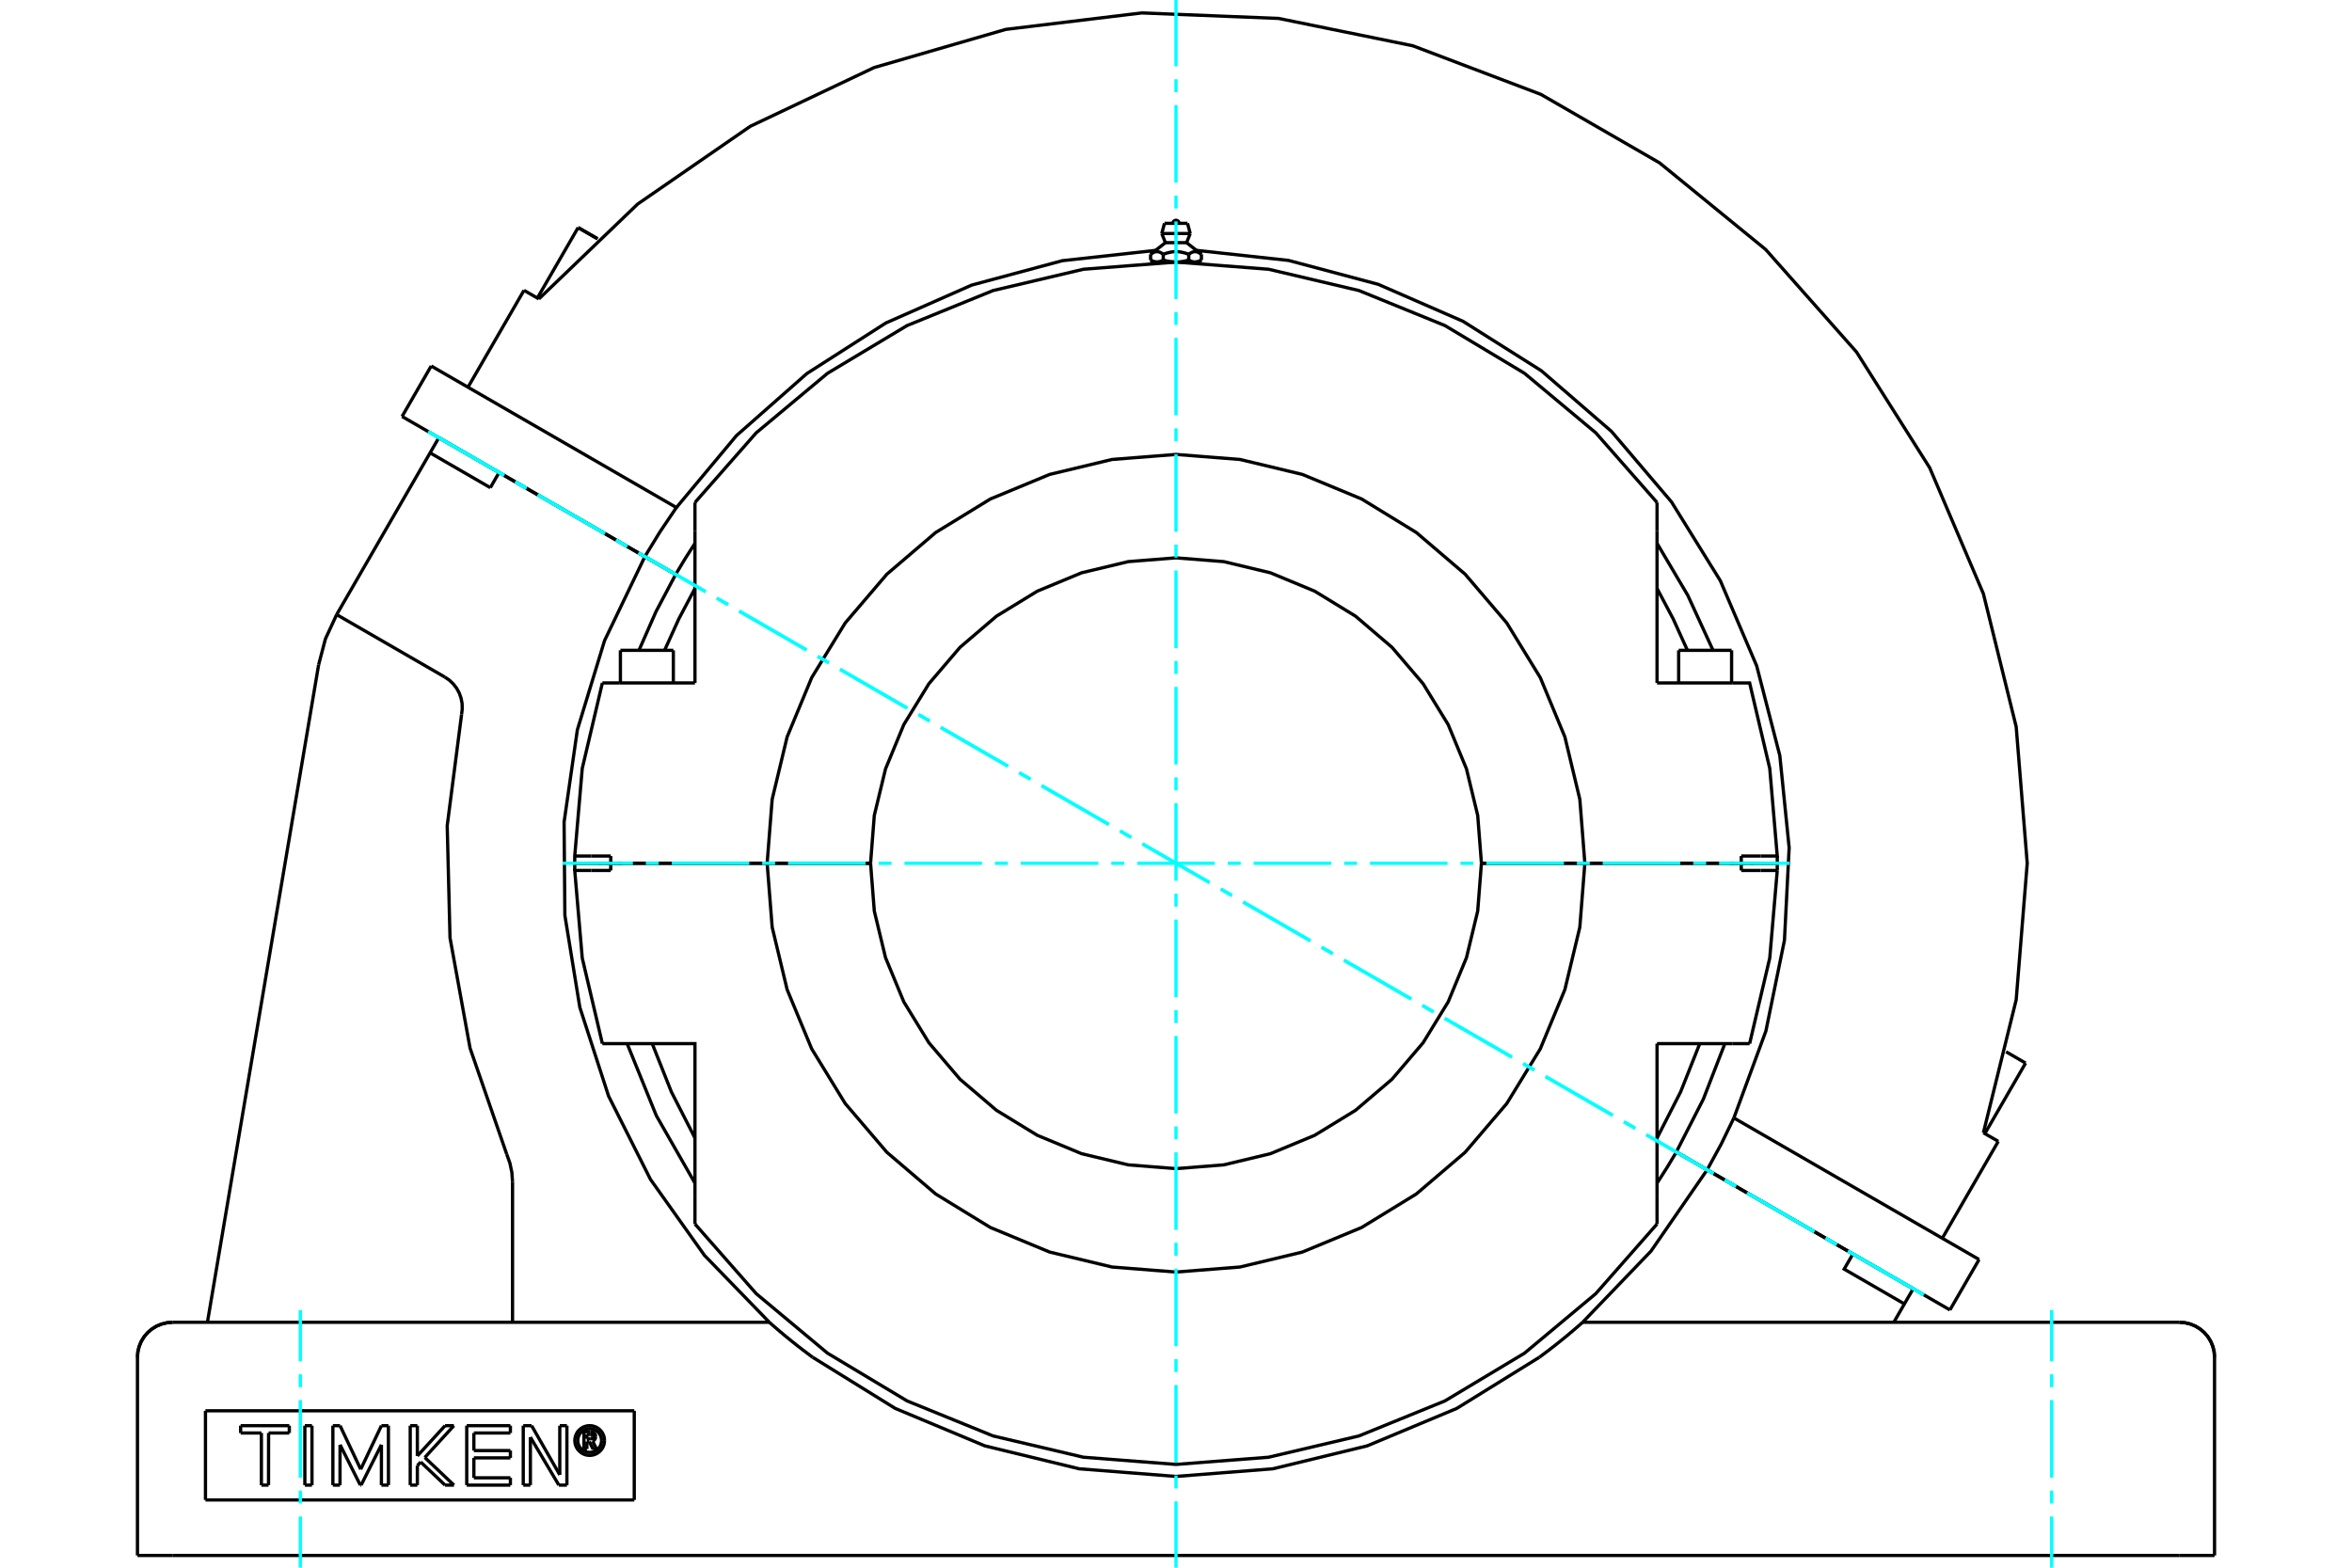 <?xml version="1.0" standalone="no"?>
<!DOCTYPE svg PUBLIC "-//W3C//DTD SVG 1.1//EN"
	"http://www.w3.org/Graphics/SVG/1.1/DTD/svg11.dtd">
<svg xmlns="http://www.w3.org/2000/svg" height="100%" width="100%" viewBox="0 0 36000 24000">
	<rect x="-1800" y="-1200" width="39600" height="26400" style="fill:#FFF"/>
	<g style="fill:none; fill-rule:evenodd" transform="matrix(1 0 0 1 0 0)">
		<g style="fill:none; stroke:#000; stroke-width:50; shape-rendering:geometricPrecision">
			<line x1="9870" y1="8522" x2="7639" y2="7234"/>
			<line x1="10342" y1="8794" x2="9870" y2="8522"/>
			<line x1="7639" y1="7234" x2="6717" y2="6701"/>
			<line x1="28361" y1="19197" x2="26130" y2="17909"/>
			<line x1="29283" y1="19730" x2="28361" y2="19197"/>
			<line x1="26130" y1="17909" x2="25658" y2="17637"/>
			<polyline points="25363,18113 25514,17877 25658,17637"/>
			<polyline points="9599,15977 10046,17080 10637,18113"/>
			<polyline points="10342,8794 10040,9365 9780,9956"/>
			<polyline points="9870,8522 9253,9808 8837,11174 8634,12586 8646,14014 8875,15422 9315,16780 9956,18055 10783,19219 11776,20243"/>
			<polyline points="12439,20779 12414,20761 12390,20742 12364,20723 12339,20704 12314,20685 12288,20666 12263,20646 12237,20626 12212,20607 12187,20587 12162,20567 12138,20548 12114,20529 12090,20509 12067,20491 12044,20472 12022,20454 12000,20436 11979,20418 11959,20401 11939,20385 11921,20369 11902,20353 11885,20338 11868,20324 11852,20310 11837,20297 11823,20285 11811,20274 11801,20265 11792,20257 11785,20251 11780,20247 11777,20244 11776,20243"/>
			<polyline points="12439,20779 13703,21562 15074,22135 16518,22486 18000,22603 19482,22486 20926,22135 22297,21562 23561,20779"/>
			<polyline points="24224,20243 24223,20244 24220,20247 24215,20251 24208,20257 24199,20265 24189,20274 24177,20285 24163,20297 24148,20310 24132,20324 24115,20338 24098,20353 24079,20369 24061,20385 24041,20401 24021,20418 24000,20436 23978,20454 23956,20472 23933,20491 23910,20509 23886,20529 23862,20548 23838,20567 23813,20587 23788,20607 23763,20626 23737,20646 23712,20666 23686,20685 23661,20704 23636,20723 23610,20742 23586,20761 23561,20779"/>
			<polyline points="24224,20243 25271,19153 26130,17909"/>
			<polyline points="29149,19962 28227,19429 28361,19197"/>
			<polyline points="29283,19730 29149,19962 28987,20243"/>
			<polyline points="5153,9409 6583,6933 6717,6701"/>
			<line x1="7505" y1="7466" x2="6583" y2="6933"/>
			<line x1="7639" y1="7234" x2="7505" y2="7466"/>
			<line x1="2639" y1="20243" x2="11776" y2="20243"/>
			<line x1="24224" y1="20243" x2="33361" y2="20243"/>
			<line x1="33361" y1="23813" x2="2639" y2="23813"/>
			<polyline points="33896,20779 33890,20695 33870,20613 33838,20536 33794,20464 33739,20400 33675,20346 33604,20302 33526,20270 33444,20250 33361,20243"/>
			<polyline points="2639,20243 2556,20250 2474,20270 2396,20302 2325,20346 2261,20400 2206,20464 2162,20536 2130,20613 2110,20695 2104,20779"/>
			<line x1="33896" y1="23813" x2="33361" y2="23813"/>
			<line x1="33896" y1="23813" x2="33896" y2="20779"/>
			<line x1="2104" y1="23813" x2="2104" y2="20779"/>
			<line x1="2639" y1="23813" x2="2104" y2="23813"/>
			<line x1="6808" y1="10365" x2="5153" y2="9409"/>
			<polyline points="7065,10937 7075,10854 7073,10771 7057,10688 7029,10609 6989,10536 6938,10470 6877,10412 6808,10365"/>
			<polyline points="7065,10937 6845,12641 6888,14357 7195,16047 7756,17670"/>
			<polyline points="7845,18097 7835,17951 7805,17808 7756,17670"/>
			<line x1="7845" y1="20243" x2="7845" y2="18097"/>
			<polyline points="5153,9409 4981,9781 4877,10177"/>
			<line x1="3175" y1="20243" x2="4877" y2="10177"/>
			<line x1="8983" y1="22069" x2="8983" y2="22183"/>
			<line x1="9019" y1="22069" x2="8983" y2="22069"/>
			<line x1="9079" y1="22188" x2="9019" y2="22069"/>
			<line x1="9133" y1="22188" x2="9079" y2="22188"/>
			<line x1="9071" y1="22063" x2="9133" y2="22188"/>
			<polyline points="9071,22063 9082,22057 9092,22050 9101,22040 9108,22030 9113,22018 9116,22006 9117,21994"/>
			<line x1="9075" y1="21994" x2="9117" y2="21994"/>
			<polyline points="9041,22026 9047,22026 9052,22025 9056,22023 9061,22020 9065,22017 9068,22013 9071,22009 9073,22004 9074,21999 9075,21994"/>
			<line x1="8981" y1="22026" x2="9041" y2="22026"/>
			<line x1="8981" y1="21960" x2="8981" y2="22026"/>
			<line x1="9041" y1="21960" x2="8981" y2="21960"/>
			<polyline points="9075,21992 9074,21987 9073,21982 9071,21977 9068,21973 9064,21969 9060,21966 9056,21963 9051,21961 9046,21960 9041,21960"/>
			<line x1="9117" y1="21992" x2="9075" y2="21992"/>
			<polyline points="9117,21992 9116,21980 9113,21968 9108,21957 9101,21947 9093,21938 9084,21930 9073,21924 9061,21920 9049,21918 9037,21917"/>
			<line x1="8938" y1="21917" x2="9037" y2="21917"/>
			<line x1="8938" y1="22183" x2="8938" y2="21917"/>
			<line x1="8983" y1="22183" x2="8938" y2="22183"/>
			<line x1="7253" y1="22624" x2="7812" y2="22624"/>
			<line x1="7253" y1="22319" x2="7253" y2="22624"/>
			<line x1="7812" y1="22319" x2="7253" y2="22319"/>
			<line x1="7812" y1="22207" x2="7812" y2="22319"/>
			<line x1="7253" y1="22207" x2="7812" y2="22207"/>
			<line x1="7253" y1="21938" x2="7253" y2="22207"/>
			<line x1="7812" y1="21938" x2="7253" y2="21938"/>
			<line x1="7812" y1="21826" x2="7812" y2="21938"/>
			<line x1="7144" y1="21826" x2="7812" y2="21826"/>
			<line x1="7144" y1="22736" x2="7144" y2="21826"/>
			<line x1="7812" y1="22736" x2="7144" y2="22736"/>
			<line x1="7812" y1="22624" x2="7812" y2="22736"/>
			<line x1="5205" y1="22118" x2="5204" y2="22736"/>
			<line x1="5515" y1="22736" x2="5205" y2="22118"/>
			<line x1="5527" y1="22736" x2="5515" y2="22736"/>
			<line x1="5838" y1="22118" x2="5527" y2="22736"/>
			<line x1="5838" y1="22736" x2="5838" y2="22118"/>
			<line x1="5946" y1="22736" x2="5838" y2="22736"/>
			<line x1="5945" y1="21826" x2="5946" y2="22736"/>
			<line x1="5838" y1="21826" x2="5945" y2="21826"/>
			<line x1="5521" y1="22494" x2="5838" y2="21826"/>
			<line x1="5205" y1="21826" x2="5521" y2="22494"/>
			<line x1="5095" y1="21826" x2="5205" y2="21826"/>
			<line x1="5095" y1="22736" x2="5095" y2="21826"/>
			<line x1="5204" y1="22736" x2="5095" y2="22736"/>
			<line x1="4001" y1="21938" x2="3683" y2="21938"/>
			<line x1="4001" y1="22736" x2="4001" y2="21938"/>
			<line x1="4110" y1="22736" x2="4001" y2="22736"/>
			<line x1="4111" y1="21938" x2="4110" y2="22736"/>
			<line x1="4428" y1="21938" x2="4111" y2="21938"/>
			<line x1="4428" y1="21826" x2="4428" y2="21938"/>
			<line x1="3683" y1="21826" x2="4428" y2="21826"/>
			<line x1="3683" y1="21938" x2="3683" y2="21826"/>
			<line x1="4666" y1="21826" x2="4775" y2="21826"/>
			<line x1="4666" y1="22736" x2="4666" y2="21826"/>
			<line x1="4775" y1="22736" x2="4666" y2="22736"/>
			<line x1="4775" y1="21826" x2="4775" y2="22736"/>
			<line x1="6439" y1="22382" x2="6388" y2="22438"/>
			<line x1="6812" y1="22736" x2="6439" y2="22382"/>
			<line x1="6948" y1="22736" x2="6812" y2="22736"/>
			<line x1="6502" y1="22313" x2="6948" y2="22736"/>
			<line x1="6947" y1="21826" x2="6502" y2="22313"/>
			<line x1="6812" y1="21826" x2="6947" y2="21826"/>
			<line x1="6388" y1="22289" x2="6812" y2="21826"/>
			<line x1="6388" y1="21826" x2="6388" y2="22289"/>
			<line x1="6279" y1="21826" x2="6388" y2="21826"/>
			<line x1="6279" y1="22736" x2="6279" y2="21826"/>
			<line x1="6388" y1="22736" x2="6279" y2="22736"/>
			<line x1="6388" y1="22438" x2="6388" y2="22736"/>
			<line x1="8554" y1="22736" x2="8118" y2="22002"/>
			<line x1="8677" y1="22736" x2="8554" y2="22736"/>
			<line x1="8677" y1="21826" x2="8677" y2="22736"/>
			<line x1="8568" y1="21826" x2="8677" y2="21826"/>
			<line x1="8568" y1="22579" x2="8568" y2="21826"/>
			<line x1="8137" y1="21826" x2="8568" y2="22579"/>
			<line x1="8009" y1="21826" x2="8137" y2="21826"/>
			<line x1="8009" y1="22736" x2="8009" y2="21826"/>
			<line x1="8118" y1="22736" x2="8009" y2="22736"/>
			<line x1="8118" y1="22002" x2="8118" y2="22736"/>
			<polyline points="9208,22053 9205,22025 9199,21997 9188,21971 9173,21946 9154,21924 9133,21906 9108,21891 9082,21880 9054,21873 9026,21871 8997,21873 8969,21880 8943,21891 8919,21906 8897,21924 8878,21946 8863,21971 8852,21997 8846,22025 8843,22053 8846,22082 8852,22109 8863,22136 8878,22160 8897,22182 8919,22200 8943,22215 8969,22226 8997,22233 9026,22235 9054,22233 9082,22226 9108,22215 9133,22200 9154,22182 9173,22160 9188,22136 9199,22109 9205,22082 9208,22053"/>
			<polyline points="9253,22053 9250,22018 9242,21983 9228,21950 9210,21919 9186,21892 9159,21869 9129,21850 9096,21837 9061,21828 9026,21826 8990,21828 8955,21837 8922,21850 8892,21869 8865,21892 8841,21919 8823,21950 8809,21983 8801,22018 8798,22053 8801,22089 8809,22124 8823,22157 8841,22187 8865,22214 8892,22237 8922,22256 8955,22270 8990,22278 9026,22281 9061,22278 9096,22270 9129,22256 9159,22237 9186,22214 9210,22187 9228,22157 9242,22124 9250,22089 9253,22053"/>
			<line x1="9708" y1="21598" x2="9708" y2="22963"/>
			<line x1="3145" y1="21598" x2="3145" y2="22963"/>
			<line x1="9708" y1="22963" x2="3145" y2="22963"/>
			<line x1="3145" y1="21598" x2="9708" y2="21598"/>
			<line x1="30292" y1="19282" x2="29846" y2="20054"/>
			<polyline points="30358,17342 30860,15306 31029,13216 30860,11126 30358,9090 29536,7161 28416,5389 27025,3819 25401,2493 23585,1445 21625,701 19570,282 17475,198 15394,450 13380,1034 11485,1933 9760,3124 8248,4576"/>
			<line x1="30586" y1="17473" x2="29729" y2="18957"/>
			<line x1="8020" y1="4445" x2="8248" y2="4576"/>
			<line x1="30358" y1="17342" x2="30586" y2="17473"/>
			<line x1="8020" y1="4445" x2="7163" y2="5928"/>
			<polyline points="26539,17115 27029,15784 27313,14395 27385,12978 27242,11567 26888,10194 26331,8889 25584,7684 24665,6604 23592,5676 22393,4919 21093,4352 19722,3987 18312,3833"/>
			<polyline points="17688,3833 16260,3991 14874,4364 13560,4944 12351,5718 11273,6668 10353,7770"/>
			<line x1="26130" y1="17909" x2="29846" y2="20054"/>
			<line x1="26539" y1="17115" x2="30292" y2="19282"/>
			<polyline points="26130,17909 26344,17517 26539,17115"/>
			<polyline points="6600,5603 10353,7770 10103,8140 9870,8521"/>
			<line x1="25658" y1="17636" x2="26130" y2="17909"/>
			<line x1="9870" y1="8521" x2="10342" y2="8794"/>
			<polyline points="10637,8318 10486,8554 10342,8794"/>
			<polyline points="26220,9956 25834,9115 25363,8318"/>
			<polyline points="25658,17636 26072,16826 26401,15977"/>
			<line x1="6154" y1="6376" x2="9870" y2="8521"/>
			<line x1="6600" y1="5603" x2="6154" y2="6376"/>
			<line x1="30705" y1="16102" x2="31004" y2="16275"/>
			<line x1="8849" y1="3484" x2="9145" y2="3655"/>
			<line x1="8849" y1="3484" x2="9148" y2="3656"/>
			<line x1="24258" y1="13216" x2="22675" y2="13216"/>
			<polyline points="13325,13216 13382,13947 13554,14661 13834,15338 14218,15964 14694,16522 15252,16998 15878,17381 16555,17662 17269,17833 18000,17891 18731,17833 19445,17662 20122,17381 20748,16998 21306,16522 21782,15964 22166,15338 22446,14661 22618,13947 22675,13216"/>
			<polyline points="13325,13216 11742,13216 11819,14195 12048,15150 12424,16057 12937,16894 13575,17641 14322,18279 15159,18792 16066,19168 17021,19397 18000,19474 18979,19397 19934,19168 20841,18792 21678,18279 22425,17641 23063,16894 23576,16057 23952,15150 24181,14195 24258,13216"/>
			<line x1="26652" y1="13216" x2="24258" y2="13216"/>
			<line x1="26652" y1="13216" x2="27204" y2="13216"/>
			<polyline points="24258,13215 24181,12236 23952,11281 23576,10374 23063,9537 22425,8790 21678,8152 20841,7639 19934,7263 18979,7034 18000,6957 17021,7034 16066,7263 15159,7639 14322,8152 13575,8790 12937,9537 12424,10374 12048,11281 11819,12236 11742,13215"/>
			<line x1="22675" y1="13215" x2="24258" y2="13215"/>
			<line x1="11742" y1="13215" x2="13325" y2="13215"/>
			<polyline points="22675,13215 22618,12484 22446,11771 22166,11093 21782,10467 21306,9910 20748,9433 20122,9050 19445,8769 18731,8598 18000,8540 17269,8598 16555,8769 15878,9050 15252,9433 14694,9910 14218,10467 13834,11093 13554,11771 13382,12484 13325,13215"/>
			<line x1="9348" y1="13215" x2="11742" y2="13215"/>
			<line x1="9348" y1="13215" x2="8796" y2="13215"/>
			<line x1="9496" y1="13215" x2="9520" y2="13215"/>
			<line x1="9448" y1="13215" x2="9496" y2="13215"/>
			<line x1="9157" y1="13215" x2="9208" y2="13215"/>
			<line x1="9267" y1="13215" x2="9520" y2="13215"/>
			<line x1="26480" y1="13215" x2="26733" y2="13215"/>
			<line x1="17824" y1="3419" x2="18176" y2="3419"/>
			<line x1="17782" y1="3575" x2="18218" y2="3575"/>
			<line x1="17838" y1="3715" x2="18162" y2="3715"/>
			<polyline points="18292,4011 18289,4011 18287,4011 18284,4011 18281,4011 18279,4011 18276,4011 18273,4010 18271,4010 18268,4009 18265,4009 18263,4009 18260,4008 18257,4007 18255,4007 18252,4006 18249,4005 18247,4004 18244,4004 18241,4003 18238,4002 18236,4001 18233,4000 18230,3999 18227,3997 18224,3996 18221,3995 18219,3994 18216,3992 18213,3991 18210,3990 18207,3988 18204,3986 18201,3985 18198,3983 18195,3981 18189,3983 18182,3985 18176,3986 18170,3988 18164,3990 18159,3991 18153,3992 18147,3994 18141,3995 18136,3996 18130,3997 18124,3999 18119,4000 18113,4001 18108,4002 18102,4003 18097,4004 18091,4004 18086,4005 18080,4006 18075,4007 18069,4007 18064,4008 18059,4009 18053,4009 18048,4009 18043,4010 18037,4010 18032,4011 18027,4011 18021,4011 18016,4011 18011,4011 18005,4011 18000,4011 18292,4011"/>
			<line x1="17708" y1="4011" x2="18000" y2="4011"/>
			<line x1="17663" y1="4011" x2="17708" y2="4011"/>
			<line x1="18292" y1="4011" x2="18337" y2="4011"/>
			<polyline points="18000,4011 17995,4011 17989,4011 17984,4011 17979,4011 17973,4011 17968,4011 17963,4010 17957,4010 17952,4009 17947,4009 17941,4009 17936,4008 17931,4007 17925,4007 17920,4006 17914,4005 17909,4004 17903,4004 17898,4003 17892,4002 17887,4001 17881,4000 17876,3999 17870,3997 17864,3996 17859,3995 17853,3994 17847,3992 17841,3991 17836,3990 17830,3988 17824,3986 17818,3985 17811,3983 17805,3981"/>
			<line x1="18195" y1="3893" x2="18195" y2="3981"/>
			<polyline points="17805,3893 17818,3889 17830,3884 17842,3880 17854,3876 17866,3873 17877,3869 17889,3867 17900,3864 17911,3862 17922,3860 17932,3858 17943,3856 17953,3855 17964,3854 17974,3853 17985,3853 17995,3853 18005,3853 18015,3853 18026,3853 18036,3854 18047,3855 18057,3856 18068,3858 18078,3860 18089,3862 18100,3864 18111,3867 18123,3869 18134,3873 18146,3876 18158,3880 18170,3884 18182,3889 18195,3893"/>
			<line x1="17805" y1="3981" x2="17805" y2="3893"/>
			<polyline points="18389,3981 18386,3983 18383,3985 18380,3986 18377,3988 18374,3990 18371,3991 18368,3992 18366,3994 18363,3995 18360,3996 18357,3997 18354,3999 18351,4000 18349,4001 18346,4002 18343,4003 18340,4004 18338,4004 18335,4005 18332,4006 18329,4007 18327,4007 18324,4008 18321,4009 18319,4009 18316,4009 18313,4010 18311,4010 18308,4011 18305,4011 18303,4011 18300,4011 18297,4011 18295,4011 18292,4011"/>
			<line x1="18389" y1="3893" x2="18389" y2="3981"/>
			<polyline points="18195,3893 18201,3889 18207,3884 18213,3880 18219,3876 18225,3873 18231,3869 18236,3867 18242,3864 18247,3862 18253,3860 18258,3858 18263,3856 18269,3855 18274,3854 18279,3853 18284,3853 18289,3853 18295,3853 18300,3853 18305,3853 18310,3854 18315,3855 18321,3856 18326,3858 18331,3860 18337,3862 18342,3864 18348,3867 18353,3869 18359,3873 18365,3876 18371,3880 18377,3884 18383,3889 18389,3893"/>
			<polyline points="17708,4011 17705,4011 17703,4011 17700,4011 17697,4011 17695,4011 17692,4011 17689,4010 17687,4010 17684,4009 17681,4009 17679,4009 17676,4008 17673,4007 17671,4007 17668,4006 17665,4005 17662,4004 17660,4004 17657,4003 17654,4002 17651,4001 17649,4000 17646,3999 17643,3997 17640,3996 17637,3995 17634,3994 17632,3992 17629,3991 17626,3990 17623,3988 17620,3986 17617,3985 17614,3983 17611,3981"/>
			<line x1="17611" y1="3893" x2="17611" y2="3981"/>
			<polyline points="17805,3981 17802,3983 17799,3985 17796,3986 17793,3988 17790,3990 17787,3991 17784,3992 17781,3994 17779,3995 17776,3996 17773,3997 17770,3999 17767,4000 17764,4001 17762,4002 17759,4003 17756,4004 17753,4004 17751,4005 17748,4006 17745,4007 17743,4007 17740,4008 17737,4009 17735,4009 17732,4009 17729,4010 17727,4010 17724,4011 17721,4011 17719,4011 17716,4011 17713,4011 17711,4011 17708,4011"/>
			<polyline points="17611,3893 17617,3889 17623,3884 17629,3880 17635,3876 17641,3873 17647,3869 17652,3867 17658,3864 17663,3862 17669,3860 17674,3858 17679,3856 17685,3855 17690,3854 17695,3853 17700,3853 17705,3853 17711,3853 17716,3853 17721,3853 17726,3854 17731,3855 17737,3856 17742,3858 17747,3860 17753,3862 17758,3864 17764,3867 17769,3869 17775,3873 17781,3876 17787,3880 17793,3884 17799,3889 17805,3893"/>
			<line x1="9496" y1="9956" x2="10306" y2="9956"/>
			<line x1="25694" y1="9956" x2="26504" y2="9956"/>
			<polyline points="26480,13215 26504,13215 26552,13215"/>
			<polyline points="10637,9009 10390,9475 10172,9956"/>
			<polyline points="25828,9956 25610,9475 25363,9009"/>
			<line x1="25363" y1="8127" x2="25363" y2="7693"/>
			<line x1="25363" y1="10455" x2="25363" y2="8127"/>
			<line x1="10637" y1="7693" x2="10637" y2="8127"/>
			<polyline points="25363,7693 24425,6626 23334,5715 22116,4984 20800,4448 19417,4122 18000,4012 16583,4122 15200,4448 13884,4984 12666,5715 11575,6626 10637,7693"/>
			<line x1="10637" y1="8127" x2="10637" y2="10455"/>
			<polyline points="9220,10455 8912,11764 8797,13105 8797,13160 8796,13215"/>
			<polyline points="26949,13105 27203,13105 27088,11764 26780,10455 26514,10455"/>
			<polyline points="27204,13215 27203,13160 27203,13105"/>
			<line x1="26652" y1="13105" x2="26949" y2="13105"/>
			<line x1="26652" y1="13215" x2="26652" y2="13105"/>
			<line x1="27204" y1="13215" x2="26652" y2="13215"/>
			<line x1="8797" y1="13105" x2="9051" y2="13105"/>
			<line x1="9486" y1="10455" x2="9220" y2="10455"/>
			<line x1="9348" y1="13105" x2="9348" y2="13215"/>
			<line x1="9051" y1="13105" x2="9348" y2="13105"/>
			<line x1="26514" y1="10455" x2="25363" y2="10455"/>
			<line x1="10637" y1="10455" x2="9486" y2="10455"/>
			<line x1="24258" y1="13215" x2="26652" y2="13215"/>
			<polyline points="27203,13326 27203,13271 27204,13216"/>
			<line x1="26652" y1="13326" x2="26652" y2="13216"/>
			<line x1="26949" y1="13326" x2="26652" y2="13326"/>
			<line x1="27203" y1="13326" x2="26949" y2="13326"/>
			<polyline points="26780,15977 27088,14667 27203,13326"/>
			<polyline points="25363,17422 25724,16715 26017,15977"/>
			<line x1="26514" y1="15977" x2="26780" y2="15977"/>
			<line x1="25363" y1="15977" x2="26514" y2="15977"/>
			<line x1="25363" y1="18304" x2="25363" y2="15977"/>
			<line x1="25363" y1="18738" x2="25363" y2="18304"/>
			<polyline points="10637,18738 11575,19805 12666,20716 13884,21447 15200,21983 16583,22309 18000,22419 19417,22309 20800,21983 22116,21447 23334,20716 24425,19805 25363,18738"/>
			<line x1="10637" y1="18304" x2="10637" y2="18738"/>
			<polyline points="9983,15977 10276,16715 10637,17422"/>
			<polyline points="9220,15977 9486,15977 10637,15977 10637,18304"/>
			<polyline points="9051,13326 8797,13326 8912,14667 9220,15977"/>
			<polyline points="8796,13216 8797,13271 8797,13326"/>
			<line x1="9348" y1="13326" x2="9051" y2="13326"/>
			<line x1="9348" y1="13216" x2="9348" y2="13326"/>
			<line x1="8796" y1="13216" x2="9348" y2="13216"/>
			<line x1="11742" y1="13216" x2="9348" y2="13216"/>
			<line x1="26792" y1="13215" x2="26843" y2="13215"/>
			<polyline points="33896,20779 33890,20695 33870,20613 33838,20536 33794,20464 33739,20400 33675,20346 33604,20302 33526,20270 33444,20250 33361,20243"/>
			<polyline points="2639,20243 2556,20250 2474,20270 2396,20302 2325,20346 2261,20400 2206,20464 2162,20536 2130,20613 2110,20695 2104,20779"/>
			<line x1="27728" y1="18832" x2="27728" y2="18832"/>
			<line x1="30380" y1="17355" x2="31004" y2="16275"/>
			<line x1="27728" y1="18832" x2="27728" y2="18832"/>
			<line x1="7193" y1="6976" x2="7193" y2="6976"/>
			<line x1="8849" y1="3484" x2="8225" y2="4563"/>
			<line x1="7193" y1="6976" x2="7193" y2="6976"/>
			<line x1="17824" y1="3419" x2="17782" y2="3575"/>
			<line x1="18218" y1="3575" x2="18176" y2="3419"/>
			<line x1="17782" y1="3575" x2="17838" y2="3715"/>
			<line x1="18162" y1="3715" x2="18218" y2="3575"/>
			<line x1="17697" y1="4011" x2="17697" y2="4017"/>
			<line x1="18303" y1="4017" x2="18303" y2="4011"/>
			<line x1="18337" y1="4011" x2="18389" y2="3981"/>
			<line x1="17611" y1="3981" x2="17663" y2="4011"/>
			<line x1="17838" y1="3715" x2="17611" y2="3893"/>
			<line x1="18389" y1="3893" x2="18162" y2="3715"/>
			<polyline points="18047,3419 18046,3412 18044,3405 18042,3398 18038,3392 18033,3386 18027,3381 18021,3378 18014,3375 18007,3373 18000,3372 17993,3373 17986,3375 17979,3378 17973,3381 17967,3386 17962,3392 17958,3398 17956,3405 17954,3412 17953,3419"/>
			<line x1="9496" y1="9956" x2="9496" y2="10455"/>
			<line x1="10306" y1="10455" x2="10306" y2="9956"/>
			<line x1="9652" y1="13215" x2="9652" y2="13216"/>
			<line x1="10150" y1="13216" x2="10150" y2="13215"/>
			<line x1="25694" y1="9956" x2="25694" y2="10455"/>
			<line x1="26504" y1="10455" x2="26504" y2="9956"/>
			<line x1="25850" y1="13215" x2="25850" y2="13216"/>
			<line x1="26348" y1="13216" x2="26348" y2="13215"/>
		</g>
		<g style="fill:none; stroke:#0FF; stroke-width:50; shape-rendering:geometricPrecision">
			<line x1="18000" y1="24000" x2="18000" y2="22985"/>
			<line x1="18000" y1="22787" x2="18000" y2="22589"/>
			<line x1="18000" y1="22391" x2="18000" y2="21203"/>
			<line x1="18000" y1="21005" x2="18000" y2="20808"/>
			<line x1="18000" y1="20610" x2="18000" y2="19422"/>
			<line x1="18000" y1="19224" x2="18000" y2="19026"/>
			<line x1="18000" y1="18828" x2="18000" y2="17641"/>
			<line x1="18000" y1="17443" x2="18000" y2="17245"/>
			<line x1="18000" y1="17047" x2="18000" y2="15859"/>
			<line x1="18000" y1="15662" x2="18000" y2="15464"/>
			<line x1="18000" y1="15266" x2="18000" y2="14078"/>
			<line x1="18000" y1="13880" x2="18000" y2="13682"/>
			<line x1="18000" y1="13484" x2="18000" y2="12297"/>
			<line x1="18000" y1="12099" x2="18000" y2="11901"/>
			<line x1="18000" y1="11703" x2="18000" y2="10516"/>
			<line x1="18000" y1="10318" x2="18000" y2="10120"/>
			<line x1="18000" y1="9922" x2="18000" y2="8734"/>
			<line x1="18000" y1="8536" x2="18000" y2="8338"/>
			<line x1="18000" y1="8141" x2="18000" y2="6953"/>
			<line x1="18000" y1="6755" x2="18000" y2="6557"/>
			<line x1="18000" y1="6359" x2="18000" y2="5172"/>
			<line x1="18000" y1="4974" x2="18000" y2="4776"/>
			<line x1="18000" y1="4578" x2="18000" y2="3390"/>
			<line x1="18000" y1="3192" x2="18000" y2="2995"/>
			<line x1="18000" y1="2797" x2="18000" y2="1609"/>
			<line x1="18000" y1="1411" x2="18000" y2="1213"/>
			<line x1="18000" y1="1015" x2="18000" y2="0"/>
			<line x1="8609" y1="13216" x2="9687" y2="13216"/>
			<line x1="9885" y1="13216" x2="10083" y2="13216"/>
			<line x1="10281" y1="13216" x2="11469" y2="13216"/>
			<line x1="11666" y1="13216" x2="11864" y2="13216"/>
			<line x1="12062" y1="13216" x2="13250" y2="13216"/>
			<line x1="13448" y1="13216" x2="13646" y2="13216"/>
			<line x1="13844" y1="13216" x2="15031" y2="13216"/>
			<line x1="15229" y1="13216" x2="15427" y2="13216"/>
			<line x1="15625" y1="13216" x2="16812" y2="13216"/>
			<line x1="17010" y1="13216" x2="17208" y2="13216"/>
			<line x1="17406" y1="13216" x2="18594" y2="13216"/>
			<line x1="18792" y1="13216" x2="18990" y2="13216"/>
			<line x1="19188" y1="13216" x2="20375" y2="13216"/>
			<line x1="20573" y1="13216" x2="20771" y2="13216"/>
			<line x1="20969" y1="13216" x2="22156" y2="13216"/>
			<line x1="22354" y1="13216" x2="22552" y2="13216"/>
			<line x1="22750" y1="13216" x2="23938" y2="13216"/>
			<line x1="24136" y1="13216" x2="24334" y2="13216"/>
			<line x1="24531" y1="13216" x2="25719" y2="13216"/>
			<line x1="25917" y1="13216" x2="26115" y2="13216"/>
			<line x1="26313" y1="13216" x2="27391" y2="13216"/>
			<line x1="29445" y1="19823" x2="28284" y2="19153"/>
			<line x1="28113" y1="19054" x2="27942" y2="18955"/>
			<line x1="27770" y1="18856" x2="26742" y2="18263"/>
			<line x1="26570" y1="18164" x2="26399" y2="18065"/>
			<line x1="26227" y1="17966" x2="25199" y2="17372"/>
			<line x1="25028" y1="17273" x2="24856" y2="17174"/>
			<line x1="24685" y1="17075" x2="23656" y2="16481"/>
			<line x1="23485" y1="16382" x2="23314" y2="16283"/>
			<line x1="23142" y1="16184" x2="22114" y2="15591"/>
			<line x1="21942" y1="15492" x2="21771" y2="15393"/>
			<line x1="21600" y1="15294" x2="20571" y2="14700"/>
			<line x1="20400" y1="14601" x2="20228" y2="14502"/>
			<line x1="20057" y1="14403" x2="19028" y2="13809"/>
			<line x1="18857" y1="13710" x2="18686" y2="13611"/>
			<line x1="18514" y1="13512" x2="17486" y2="12919"/>
			<line x1="17314" y1="12820" x2="17143" y2="12721"/>
			<line x1="16972" y1="12622" x2="15943" y2="12028"/>
			<line x1="15772" y1="11929" x2="15600" y2="11830"/>
			<line x1="15429" y1="11731" x2="14400" y2="11137"/>
			<line x1="14229" y1="11038" x2="14058" y2="10939"/>
			<line x1="13886" y1="10841" x2="12858" y2="10247"/>
			<line x1="12686" y1="10148" x2="12515" y2="10049"/>
			<line x1="12344" y1="9950" x2="11315" y2="9356"/>
			<line x1="11144" y1="9257" x2="10972" y2="9158"/>
			<line x1="10801" y1="9059" x2="9773" y2="8465"/>
			<line x1="9601" y1="8366" x2="9430" y2="8268"/>
			<line x1="9258" y1="8169" x2="8230" y2="7575"/>
			<line x1="8058" y1="7476" x2="7887" y2="7377"/>
			<line x1="7716" y1="7278" x2="6555" y2="6608"/>
			<line x1="29445" y1="19823" x2="28284" y2="19153"/>
			<line x1="28113" y1="19054" x2="27942" y2="18955"/>
			<line x1="27770" y1="18856" x2="26742" y2="18263"/>
			<line x1="26570" y1="18164" x2="26399" y2="18065"/>
			<line x1="26227" y1="17966" x2="25199" y2="17372"/>
			<line x1="25028" y1="17273" x2="24856" y2="17174"/>
			<line x1="24685" y1="17075" x2="23656" y2="16481"/>
			<line x1="23485" y1="16382" x2="23314" y2="16283"/>
			<line x1="23142" y1="16184" x2="22114" y2="15591"/>
			<line x1="21942" y1="15492" x2="21771" y2="15393"/>
			<line x1="21600" y1="15294" x2="20571" y2="14700"/>
			<line x1="20400" y1="14601" x2="20228" y2="14502"/>
			<line x1="20057" y1="14403" x2="19028" y2="13809"/>
			<line x1="18857" y1="13710" x2="18686" y2="13611"/>
			<line x1="18514" y1="13512" x2="17486" y2="12919"/>
			<line x1="17314" y1="12820" x2="17143" y2="12721"/>
			<line x1="16972" y1="12622" x2="15943" y2="12028"/>
			<line x1="15772" y1="11929" x2="15600" y2="11830"/>
			<line x1="15429" y1="11731" x2="14400" y2="11137"/>
			<line x1="14229" y1="11038" x2="14058" y2="10939"/>
			<line x1="13886" y1="10841" x2="12858" y2="10247"/>
			<line x1="12686" y1="10148" x2="12515" y2="10049"/>
			<line x1="12344" y1="9950" x2="11315" y2="9356"/>
			<line x1="11144" y1="9257" x2="10972" y2="9158"/>
			<line x1="10801" y1="9059" x2="9773" y2="8465"/>
			<line x1="9601" y1="8366" x2="9430" y2="8268"/>
			<line x1="9258" y1="8169" x2="8230" y2="7575"/>
			<line x1="8058" y1="7476" x2="7887" y2="7377"/>
			<line x1="7716" y1="7278" x2="6555" y2="6608"/>
			<line x1="4597" y1="24000" x2="4597" y2="23216"/>
			<line x1="4597" y1="23018" x2="4597" y2="22820"/>
			<line x1="4597" y1="22622" x2="4597" y2="21434"/>
			<line x1="4597" y1="21237" x2="4597" y2="21039"/>
			<line x1="4597" y1="20841" x2="4597" y2="20056"/>
			<line x1="31403" y1="24000" x2="31403" y2="23216"/>
			<line x1="31403" y1="23018" x2="31403" y2="22820"/>
			<line x1="31403" y1="22622" x2="31403" y2="21434"/>
			<line x1="31403" y1="21237" x2="31403" y2="21039"/>
			<line x1="31403" y1="20841" x2="31403" y2="20056"/>
		</g>
	</g>
</svg>
